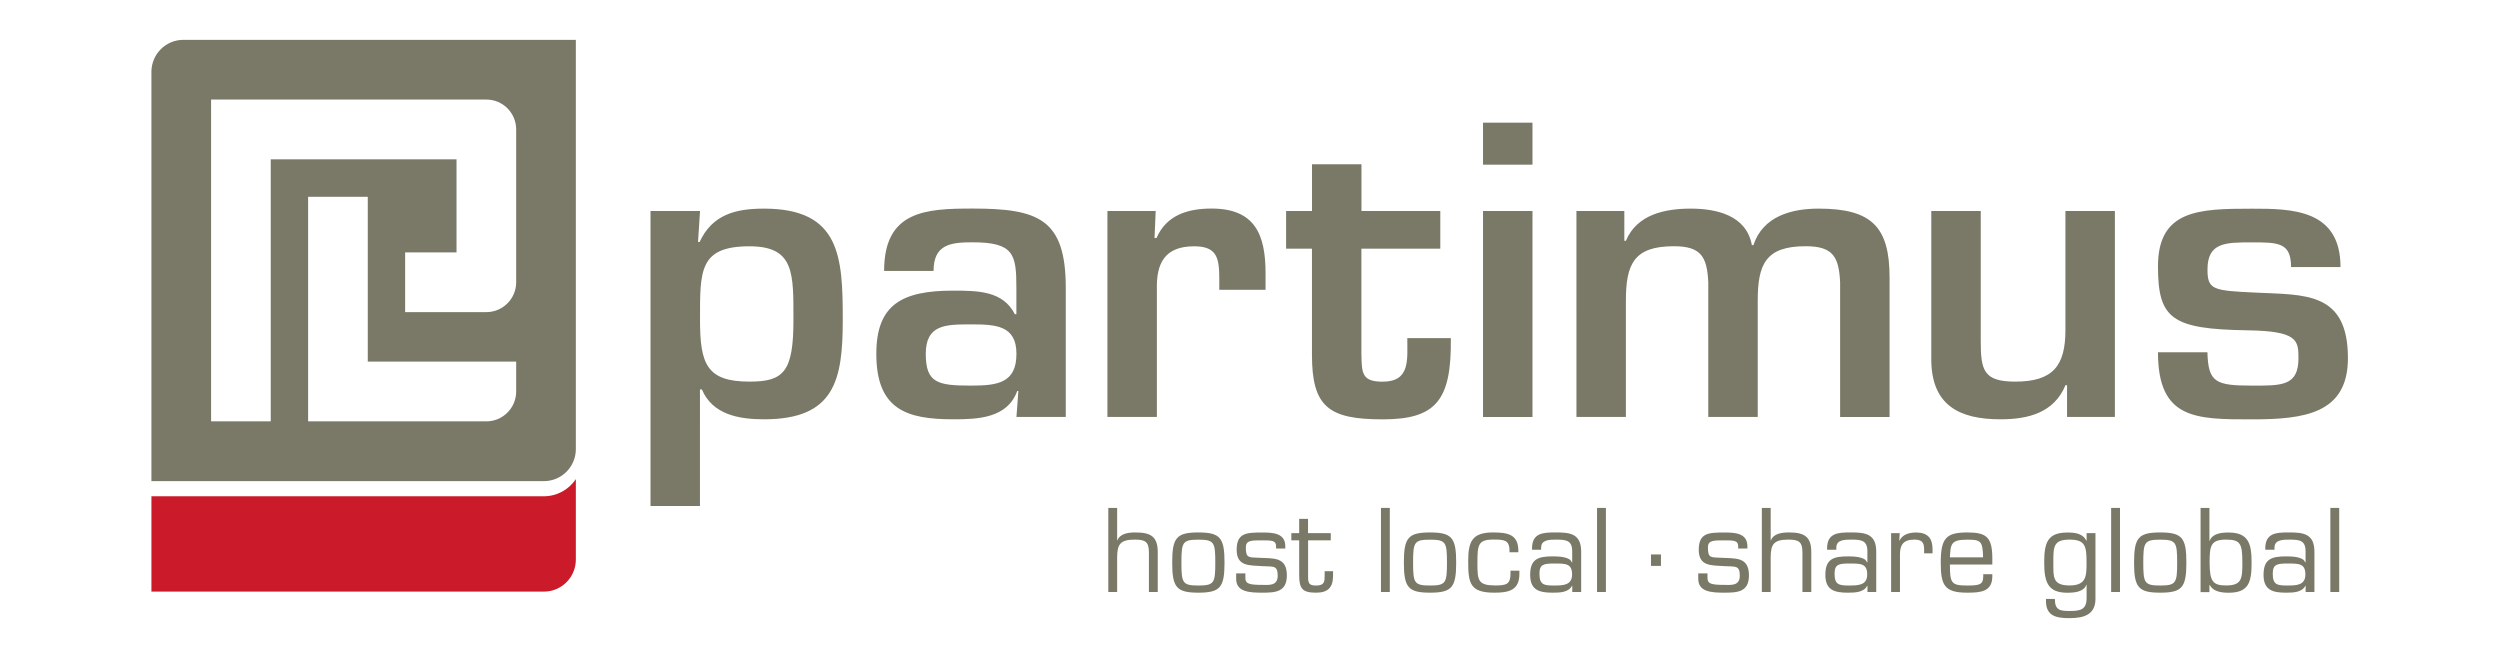 <?xml version="1.0" encoding="UTF-8" standalone="no"?>
<!-- Generator: Adobe Illustrator 27.5.0, SVG Export Plug-In . SVG Version: 6.00 Build 0)  -->

<svg
   version="1.1"
   x="0px"
   y="0px"
   viewBox="0 0 246.882 65"
   xml:space="preserve"
   id="svg62"
   sodipodi:docname="jobwand_2023_partimus.svg"
   width="246.882"
   height="65"
   inkscape:version="1.3 (1:1.3+202308291447+0e150ed6c4)"
   xmlns:inkscape="http://www.inkscape.org/namespaces/inkscape"
   xmlns:sodipodi="http://sodipodi.sourceforge.net/DTD/sodipodi-0.dtd"
   xmlns="http://www.w3.org/2000/svg"
   xmlns:svg="http://www.w3.org/2000/svg"
   xmlns:rdf="http://www.w3.org/1999/02/22-rdf-syntax-ns#"
   xmlns:cc="http://creativecommons.org/ns#"
   xmlns:dc="http://purl.org/dc/elements/1.1/"
   xmlns:i="&amp;#38;ns_ai;"><defs
   id="defs66" /><sodipodi:namedview
   pagecolor="#ffffff"
   bordercolor="#666666"
   borderopacity="1"
   objecttolerance="10"
   gridtolerance="10"
   guidetolerance="10"
   inkscape:pageopacity="0"
   inkscape:pageshadow="2"
   inkscape:window-width="1920"
   inkscape:window-height="1137"
   id="namedview64"
   showgrid="false"
   inkscape:zoom="1.7066738"
   inkscape:cx="147.0697"
   inkscape:cy="16.699149"
   inkscape:window-x="0"
   inkscape:window-y="0"
   inkscape:window-maximized="1"
   inkscape:current-layer="svg62"
   inkscape:showpageshadow="0"
   inkscape:pagecheckerboard="0"
   inkscape:deskcolor="#d1d1d1" />&#10;<style
   type="text/css"
   id="style2">&#10;	.st0{fill:#7A7866;}&#10;	.st1{fill:#CB1A2A;}&#10;	.st2{fill-rule:evenodd;clip-rule:evenodd;fill:#7A7866;}&#10;</style>&#10;	<g
   i:extraneous="self"
   id="g58"
   transform="matrix(0.615,0,0,0.615,5.538,-5.401)"
   style="stroke-width:1.626">&#10;		<g
   id="Ebene_1"
   style="stroke-width:1.626">&#10;			<g
   id="g10"
   style="stroke-width:1.626">&#10;				<path
   class="st0"
   d="m 73.88,54.11 c 0,2.64 -2.15,4.79 -4.79,4.79 H 56.05 V 49.31 H 64.3 V 34.37 H 34.47 V 76.44 H 24.89 V 24.77 H 69.1 c 2.64,0 4.78,2.15 4.78,4.8 z m 0,17.54 c 0,2.64 -2.15,4.79 -4.79,4.79 H 40.47 V 54.06 40.38 h 9.58 V 66.85 H 73.88 Z M 20.44,15.18 c -2.83,0 -5.13,2.3 -5.13,5.14 v 65.72 h 63.02 c 2.83,0 5.13,-2.3 5.13,-5.14 V 15.18 Z"
   id="path4"
   inkscape:connector-curvature="0"
   style="fill:#7a7866;stroke-width:1.626" />&#10;				<path
   class="st1"
   d="M 78.32,88.47 H 15.31 v 15.31 h 63.02 c 2.83,0 5.13,-2.3 5.13,-5.14 V 85.72 c -1.11,1.66 -3,2.75 -5.14,2.75 z"
   id="path6"
   inkscape:connector-curvature="0"
   style="fill:#cb1a2a;stroke-width:1.626" />&#10;				<path
   class="st2"
   d="m 111.34,70.06 c 5.51,0 7.06,-1.58 7.06,-9.89 0,-7.5 0.19,-11.84 -7.06,-11.84 -8.13,0 -7.94,3.97 -7.94,11.84 0,7.06 1.07,9.89 7.94,9.89 z m -7.94,-27.4 -0.32,4.98 h 0.25 c 2.02,-4.35 5.67,-5.36 10.33,-5.36 12.29,0 12.66,7.75 12.66,17.89 0,9.7 -1.32,15.94 -12.66,15.94 -4.03,0 -8.25,-0.76 -9.96,-4.79 h -0.31 V 90.03 H 95.45 V 42.66 Z m 43.5,18.21 c -4.03,0 -7.25,0 -7.25,4.73 0,4.66 1.89,5.1 7.25,5.1 4.22,0 7.31,-0.38 7.31,-5.1 0,-4.61 -3.4,-4.73 -7.31,-4.73 z m 7.31,14.86 0.31,-4.16 h -0.19 c -1.58,4.41 -6.43,4.54 -10.27,4.54 -7.5,0 -12.35,-1.57 -12.35,-10.52 0,-7.94 4.16,-10.14 12.35,-10.14 4.03,0 8,0.06 9.89,3.78 h 0.25 v -4.29 c 0,-5.36 -0.44,-7.25 -7.06,-7.25 -3.47,0 -6.24,0.32 -6.24,4.6 h -7.94 c 0,-9.64 6.62,-10.02 14.18,-10.02 10.58,0 14.99,1.64 14.99,12.73 v 20.73 z m 14.61,-33.07 h 7.75 L 176.38,47 h 0.32 c 1.58,-3.65 4.98,-4.73 8.82,-4.73 6.99,0 8.69,4.16 8.69,10.4 v 2.65 h -7.43 v -1.7 c 0,-3.34 -0.31,-5.29 -4.03,-5.29 -4.72,0 -6.11,2.71 -5.99,6.99 v 20.41 h -7.94 z m 28.69,6.05 v -6.05 h 4.16 v -7.5 h 7.94 v 7.5 h 12.66 v 6.05 H 209.6 v 16.95 c 0.06,3.02 0.06,4.41 3.4,4.41 4.47,0 3.97,-3.53 3.97,-6.99 h 6.99 c 0.13,10.02 -2.39,13.04 -10.96,13.04 -8.69,0 -11.34,-2.02 -11.34,-10.39 V 48.71 Z m 39.56,-6.05 v 33.08 h -7.94 V 42.66 Z m 0,-14.18 v 6.74 h -7.94 v -6.74 z m 7.06,14.18 h 7.69 v 4.79 h 0.25 c 1.76,-4.22 6.24,-5.17 10.4,-5.17 4.16,0 8.95,1.07 9.83,5.86 h 0.25 c 1.51,-4.6 6.05,-5.86 10.46,-5.86 8.57,0 11.4,2.96 11.4,11.09 v 22.37 h -7.94 V 54.12 c -0.19,-4.16 -1.2,-5.8 -5.54,-5.8 -6.43,0 -7.69,2.9 -7.69,8.76 V 75.73 H 265.3 V 54.12 c -0.19,-4.16 -1.2,-5.8 -5.54,-5.8 -6.43,0 -7.69,2.9 -7.69,8.76 v 18.65 h -7.94 z m 86.47,33.07 h -7.69 v -5.1 h -0.25 c -1.83,4.41 -5.92,5.48 -10.46,5.48 -6.62,0 -11.03,-2.27 -11.09,-9.51 V 42.66 h 7.94 v 20.85 c 0,4.72 0.44,6.55 5.54,6.55 6.11,0 8.06,-2.58 8.06,-8.32 V 42.66 h 7.94 v 33.07 z m 36.22,-24.06 h -7.94 c 0,-3.97 -2.08,-3.97 -6.3,-3.97 -4.22,0 -7.12,0 -7.12,4.35 0,3.28 0.88,3.4 7.81,3.72 7.81,0.38 14.74,-0.19 14.74,10.52 0,8.95 -7.06,9.83 -15.44,9.83 -9.01,0 -15.06,0 -15.06,-10.77 h 7.94 c 0.13,4.79 1.26,5.35 7.12,5.35 4.72,0 7.5,0.13 7.5,-4.41 0,-2.9 -0.19,-4.35 -8.19,-4.47 -12.16,-0.19 -14.37,-1.83 -14.37,-10.27 0,-9.07 6.55,-9.26 15.06,-9.26 6.5,-0.01 14.25,0.12 14.25,9.38 z"
   id="path8"
   inkscape:connector-curvature="0"
   style="clip-rule:evenodd;fill:#7a7866;fill-rule:evenodd;stroke-width:1.626" />&#10;			</g>&#10;		</g>&#10;		<g
   id="Ebene_3"
   style="stroke-width:1.626">&#10;			<g
   id="g55"
   style="stroke-width:1.626">&#10;				<path
   class="st0"
   d="m 170.38,95.54 h 0.04 c 0.45,-1.13 1.84,-1.26 2.92,-1.26 2.43,0 3.6,0.65 3.56,3.28 v 6.28 h -1.42 v -6.39 c 0,-1.73 -0.67,-2.02 -2.27,-2.02 -2.32,0 -2.83,0.72 -2.83,2.9 v 5.51 h -1.42 v -13.5 h 1.42 z"
   id="path13"
   inkscape:connector-curvature="0"
   style="fill:#7a7866;stroke-width:1.626" />&#10;				<path
   class="st0"
   d="m 183.42,94.28 c 3.51,0 4.2,0.85 4.2,4.84 0,3.98 -0.68,4.83 -4.2,4.83 -3.51,0 -4.2,-0.85 -4.2,-4.83 0,-3.99 0.68,-4.84 4.2,-4.84 z m 0,8.52 c 2.54,0 2.72,-0.4 2.72,-3.67 0,-3.29 -0.18,-3.69 -2.72,-3.69 -2.54,0 -2.72,0.4 -2.72,3.69 0,3.27 0.18,3.67 2.72,3.67 z"
   id="path15"
   inkscape:connector-curvature="0"
   style="fill:#7a7866;stroke-width:1.626" />&#10;				<path
   class="st0"
   d="M 197.38,96.86 H 195.9 V 96.5 c 0,-0.95 -0.72,-0.95 -2.21,-0.95 -1.78,0 -2.65,-0.02 -2.65,1.15 0,1.69 0.47,1.57 1.94,1.64 2.43,0.14 4.65,-0.23 4.65,2.84 0,2.67 -1.84,2.77 -3.94,2.77 -2.05,0 -4.2,-0.11 -4.2,-2.21 v -0.88 h 1.48 v 0.74 c 0,0.9 0.56,1.1 2.72,1.1 0.97,0 2.47,0.22 2.47,-1.46 0,-1.76 -0.74,-1.44 -2.47,-1.55 -2.05,-0.14 -4.12,0.07 -4.12,-2.61 0,-2.74 1.57,-2.79 4.12,-2.79 1.66,0 3.69,0.07 3.69,2.21 z"
   id="path17"
   inkscape:connector-curvature="0"
   style="fill:#7a7866;stroke-width:1.626" />&#10;				<path
   class="st0"
   d="m 204.69,95.54 h -3.65 v 6 c 0.02,1.03 0.29,1.26 1.33,1.26 1.33,0 1.33,-0.7 1.33,-1.6 v -0.7 h 1.35 v 0.7 c 0,1.87 -0.77,2.75 -2.72,2.75 -2.21,0 -2.72,-0.63 -2.72,-2.85 v -5.56 h -1.26 v -1.15 h 1.26 V 92.1 h 1.42 v 2.29 h 3.65 v 1.15 z"
   id="path19"
   inkscape:connector-curvature="0"
   style="fill:#7a7866;stroke-width:1.626" />&#10;				<path
   class="st0"
   d="m 214.16,103.84 h -1.42 v -13.5 h 1.42 z"
   id="path21"
   inkscape:connector-curvature="0"
   style="fill:#7a7866;stroke-width:1.626" />&#10;				<path
   class="st0"
   d="m 220.62,94.28 c 3.51,0 4.2,0.85 4.2,4.84 0,3.98 -0.68,4.83 -4.2,4.83 -3.51,0 -4.2,-0.85 -4.2,-4.83 0,-3.99 0.69,-4.84 4.2,-4.84 z m 0,8.52 c 2.54,0 2.72,-0.4 2.72,-3.67 0,-3.29 -0.18,-3.69 -2.72,-3.69 -2.54,0 -2.72,0.4 -2.72,3.69 0,3.27 0.18,3.67 2.72,3.67 z"
   id="path23"
   inkscape:connector-curvature="0"
   style="fill:#7a7866;stroke-width:1.626" />&#10;				<path
   class="st0"
   d="m 234.97,100.42 v 0.52 c 0,2.66 -1.76,3.01 -4.02,3.01 -3.92,0 -4.2,-1.51 -4.2,-5.02 0,-3.08 0.54,-4.65 3.96,-4.65 2.29,0 4.09,0.25 4.09,2.93 v 0.25 h -1.42 v -0.29 c 0,-1.71 -0.94,-1.75 -2.57,-1.75 -2.52,0 -2.58,0.86 -2.58,3.89 0,2.67 0.11,3.48 2.88,3.48 1.78,0 2.43,-0.2 2.43,-1.91 v -0.47 h 1.43 z"
   id="path25"
   inkscape:connector-curvature="0"
   style="fill:#7a7866;stroke-width:1.626" />&#10;				<path
   class="st0"
   d="m 243.46,103.84 v -0.97 l -0.04,-0.04 c -0.54,1.08 -1.93,1.12 -3.12,1.12 -2.12,0 -3.6,-0.4 -3.6,-2.86 0,-2.61 1.35,-2.97 3.69,-2.97 0.94,0 2.77,0.09 2.97,0.95 h 0.09 v -1.75 c 0,-1.73 -0.92,-1.89 -2.52,-1.89 -1.12,0 -2.48,0 -2.47,1.3 v 0.32 H 237 v -0.2 c 0,-2.43 1.67,-2.59 3.78,-2.57 2.38,-0.02 4.12,0.23 4.11,3.11 v 6.45 z m -0.03,-2.81 c 0,-1.78 -1.06,-1.76 -2.86,-1.76 -1.69,0 -2.38,0.11 -2.38,1.64 0,1.8 0.74,1.89 2.38,1.89 1.42,0 2.86,-0.04 2.86,-1.77 z"
   id="path27"
   inkscape:connector-curvature="0"
   style="fill:#7a7866;stroke-width:1.626" />&#10;				<path
   class="st0"
   d="m 248.86,103.84 h -1.42 v -13.5 h 1.42 z"
   id="path29"
   inkscape:connector-curvature="0"
   style="fill:#7a7866;stroke-width:1.626" />&#10;				<path
   class="st0"
   d="m 257.7,99.65 h -1.6 v -1.84 h 1.6 z"
   id="path31"
   inkscape:connector-curvature="0"
   style="fill:#7a7866;stroke-width:1.626" />&#10;				<path
   class="st0"
   d="M 271.58,96.86 H 270.1 V 96.5 c 0,-0.95 -0.72,-0.95 -2.21,-0.95 -1.78,0 -2.65,-0.02 -2.65,1.15 0,1.69 0.47,1.57 1.94,1.64 2.43,0.14 4.65,-0.23 4.65,2.84 0,2.67 -1.84,2.77 -3.94,2.77 -2.05,0 -4.2,-0.11 -4.2,-2.21 v -0.88 h 1.48 v 0.74 c 0,0.9 0.56,1.1 2.72,1.1 0.97,0 2.47,0.22 2.47,-1.46 0,-1.76 -0.74,-1.44 -2.47,-1.55 -2.05,-0.14 -4.12,0.07 -4.12,-2.61 0,-2.74 1.57,-2.79 4.12,-2.79 1.66,0 3.69,0.07 3.69,2.21 z"
   id="path33"
   inkscape:connector-curvature="0"
   style="fill:#7a7866;stroke-width:1.626" />&#10;				<path
   class="st0"
   d="m 275.32,95.54 h 0.04 c 0.45,-1.13 1.84,-1.26 2.92,-1.26 2.43,0 3.6,0.65 3.56,3.28 v 6.28 h -1.42 v -6.39 c 0,-1.73 -0.67,-2.02 -2.27,-2.02 -2.32,0 -2.83,0.72 -2.83,2.9 v 5.51 h -1.42 v -13.5 h 1.42 z"
   id="path35"
   inkscape:connector-curvature="0"
   style="fill:#7a7866;stroke-width:1.626" />&#10;				<path
   class="st0"
   d="m 290.86,103.84 v -0.97 l -0.04,-0.04 c -0.54,1.08 -1.93,1.12 -3.12,1.12 -2.12,0 -3.6,-0.4 -3.6,-2.86 0,-2.61 1.35,-2.97 3.69,-2.97 0.94,0 2.77,0.09 2.97,0.95 h 0.09 v -1.75 c 0,-1.73 -0.92,-1.89 -2.52,-1.89 -1.12,0 -2.48,0 -2.47,1.3 v 0.32 h -1.48 v -0.2 c 0,-2.43 1.67,-2.59 3.78,-2.57 2.38,-0.02 4.12,0.23 4.11,3.11 v 6.45 z m -0.04,-2.81 c 0,-1.78 -1.06,-1.76 -2.86,-1.76 -1.69,0 -2.38,0.11 -2.38,1.64 0,1.8 0.74,1.89 2.38,1.89 1.42,0 2.86,-0.04 2.86,-1.77 z"
   id="path37"
   inkscape:connector-curvature="0"
   style="fill:#7a7866;stroke-width:1.626" />&#10;				<path
   class="st0"
   d="m 296.04,94.39 -0.07,1.17 0.03,0.04 c 0.49,-1.04 1.62,-1.31 2.68,-1.31 1.82,0 2.63,0.9 2.63,2.66 v 0.68 h -1.35 V 97 c 0,-1.17 -0.4,-1.57 -1.58,-1.57 -1.76,0 -2.34,0.85 -2.3,2.52 v 5.89 h -1.42 v -9.45 z"
   id="path39"
   inkscape:connector-curvature="0"
   style="fill:#7a7866;stroke-width:1.626" />&#10;				<path
   class="st0"
   d="m 310.91,100.98 v 0.34 c 0,2.5 -1.93,2.63 -4.03,2.63 -3.69,0 -4.25,-1.22 -4.25,-4.83 0,-3.92 0.86,-4.84 4.25,-4.84 3.06,0 4.03,0.7 4.03,4.2 v 0.95 h -6.81 c 0,2.99 0.22,3.37 2.77,3.37 1.94,0 2.58,-0.13 2.58,-1.46 v -0.36 z m -1.48,-2.7 c -0.07,-2.68 -0.4,-2.84 -2.56,-2.84 -2.58,0 -2.67,0.67 -2.77,2.84 z"
   id="path41"
   inkscape:connector-curvature="0"
   style="fill:#7a7866;stroke-width:1.626" />&#10;				<path
   class="st0"
   d="m 327.47,104.96 c 0,2.52 -1.87,3.08 -4.16,3.08 -2.2,0 -3.92,-0.34 -3.78,-3.08 h 1.42 c 0,1.82 0.86,1.93 2.36,1.93 1.69,0 2.72,-0.18 2.74,-2.03 v -2.18 h -0.04 c -0.4,1.15 -1.93,1.28 -3.04,1.28 -3.06,0 -3.73,-1.58 -3.73,-4.83 0,-3.15 0.49,-4.84 3.73,-4.84 1.31,0 2.48,0.18 3.04,1.31 l 0.04,-0.02 v -1.19 h 1.42 z m -1.43,-5.84 c 0,-2.63 -0.18,-3.69 -2.74,-3.69 -2.63,0 -2.59,1.21 -2.59,3.69 0,2.27 -0.16,3.67 2.59,3.67 2.74,0.01 2.74,-1.56 2.74,-3.67 z"
   id="path43"
   inkscape:connector-curvature="0"
   style="fill:#7a7866;stroke-width:1.626" />&#10;				<path
   class="st0"
   d="m 331.41,103.84 h -1.42 v -13.5 h 1.42 z"
   id="path45"
   inkscape:connector-curvature="0"
   style="fill:#7a7866;stroke-width:1.626" />&#10;				<path
   class="st0"
   d="m 337.87,94.28 c 3.51,0 4.2,0.85 4.2,4.84 0,3.98 -0.68,4.83 -4.2,4.83 -3.51,0 -4.2,-0.85 -4.2,-4.83 0,-3.99 0.69,-4.84 4.2,-4.84 z m 0,8.52 c 2.54,0 2.72,-0.4 2.72,-3.67 0,-3.29 -0.18,-3.69 -2.72,-3.69 -2.54,0 -2.72,0.4 -2.72,3.69 0,3.27 0.18,3.67 2.72,3.67 z"
   id="path47"
   inkscape:connector-curvature="0"
   style="fill:#7a7866;stroke-width:1.626" />&#10;				<path
   class="st0"
   d="m 344.35,90.34 h 1.42 v 5.28 h 0.04 c 0.45,-1.21 1.94,-1.33 3.04,-1.33 3.26,0 3.69,1.89 3.69,4.84 0,3.08 -0.41,4.83 -3.69,4.83 -1.28,0 -2.52,-0.23 -3.04,-1.26 l -0.04,0.04 v 1.12 h -1.42 z m 4.1,5.09 c -2.48,0 -2.65,0.99 -2.65,3.69 0,3.06 0.56,3.67 2.65,3.67 2.52,0 2.61,-1.08 2.61,-3.67 0,-3.09 -0.34,-3.69 -2.61,-3.69 z"
   id="path49"
   inkscape:connector-curvature="0"
   style="fill:#7a7866;stroke-width:1.626" />&#10;				<path
   class="st0"
   d="m 361.22,103.84 v -0.97 l -0.04,-0.04 c -0.54,1.08 -1.93,1.12 -3.12,1.12 -2.12,0 -3.6,-0.4 -3.6,-2.86 0,-2.61 1.35,-2.97 3.69,-2.97 0.94,0 2.77,0.09 2.97,0.95 h 0.09 v -1.75 c 0,-1.73 -0.92,-1.89 -2.52,-1.89 -1.12,0 -2.48,0 -2.47,1.3 v 0.32 h -1.48 v -0.2 c 0,-2.43 1.67,-2.59 3.78,-2.57 2.38,-0.02 4.12,0.23 4.11,3.11 v 6.45 z m -0.04,-2.81 c 0,-1.78 -1.06,-1.76 -2.86,-1.76 -1.69,0 -2.38,0.11 -2.38,1.64 0,1.8 0.74,1.89 2.38,1.89 1.42,0 2.86,-0.04 2.86,-1.77 z"
   id="path51"
   inkscape:connector-curvature="0"
   style="fill:#7a7866;stroke-width:1.626" />&#10;				<path
   class="st0"
   d="m 366.61,103.84 h -1.42 v -13.5 h 1.42 z"
   id="path53"
   inkscape:connector-curvature="0"
   style="fill:#7a7866;stroke-width:1.626" />&#10;			</g>&#10;		</g>&#10;	</g>&#10;</svg>
